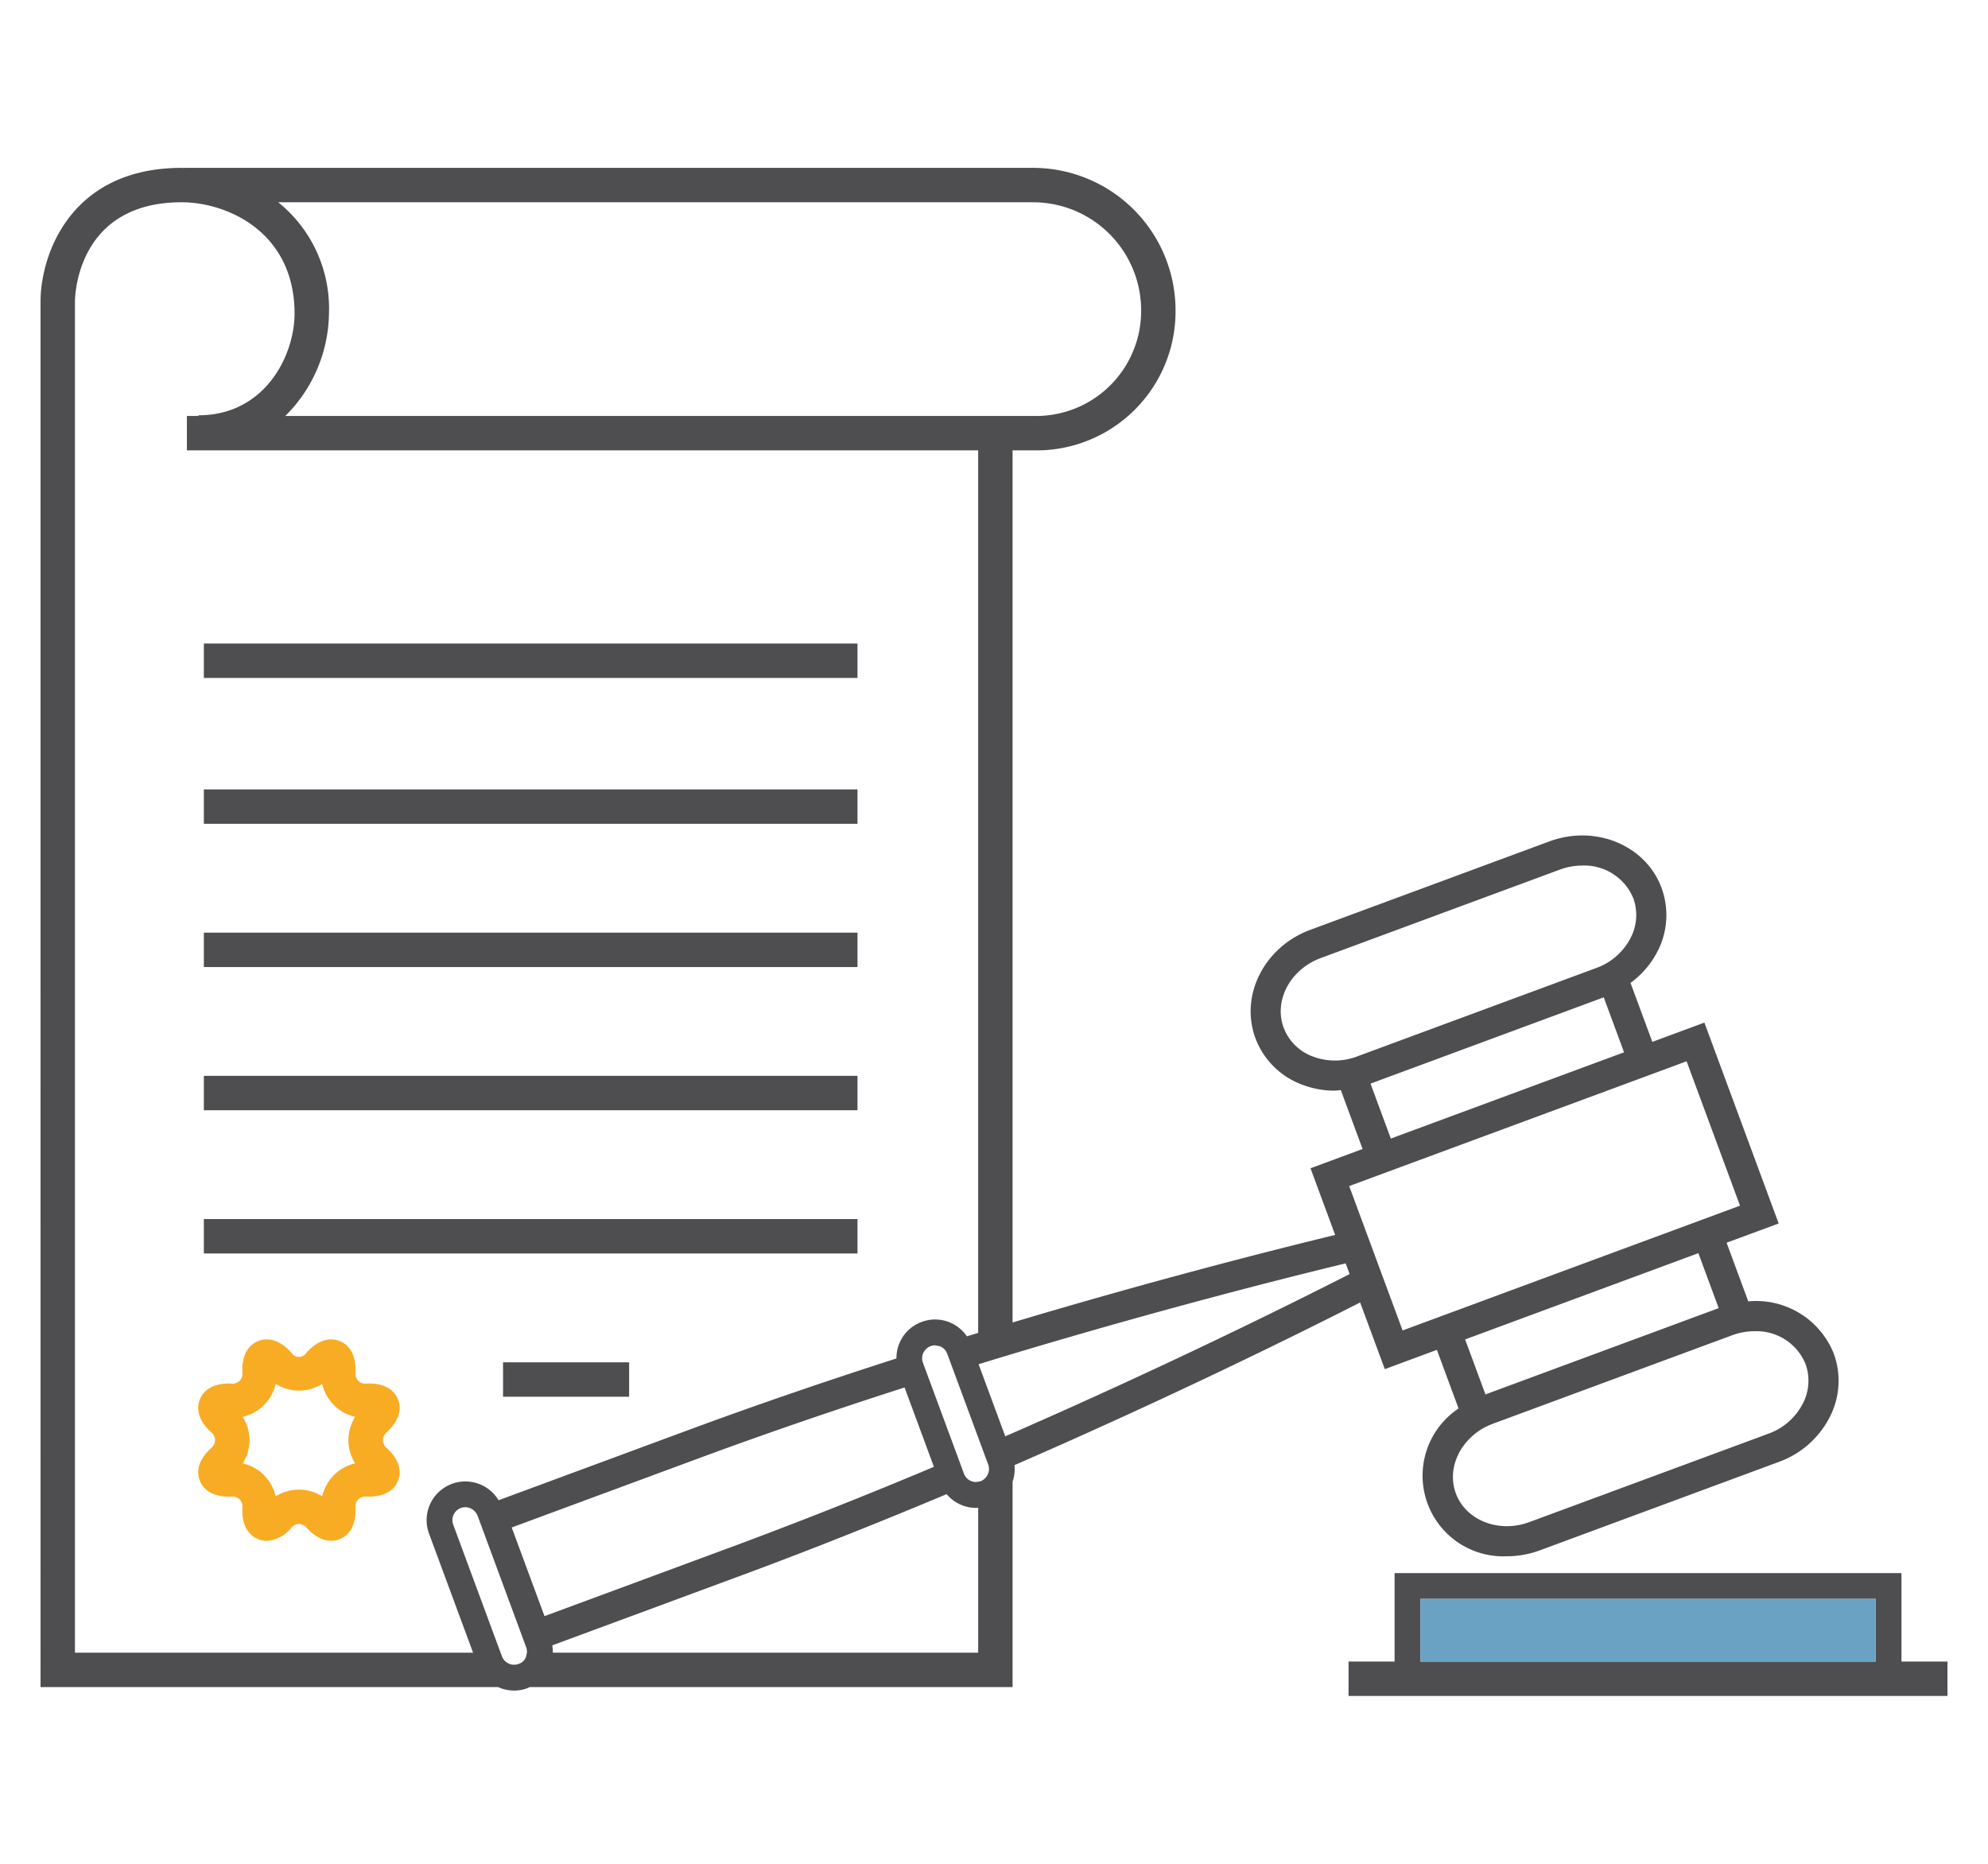 <svg xmlns="http://www.w3.org/2000/svg" data-name="Layer 1" viewBox="0 0 226.772 212.598"><path fill="#4e4e50" d="M23.253 90.043h74.562v3.925H23.253zM23.253 73.406h74.562v3.925H23.253zM23.253 106.381h74.562v3.925H23.253zM23.253 122.719h74.562v3.925H23.253zM23.253 139.056h74.562v3.924H23.253zM57.383 155.394h14.382v3.924H57.383z"/><path fill="#4e4e50" d="M157.964 156.173l5.943-2.196 2.472 6.687a9.203 9.203 0 005.52 16.855 10.845 10.845 0 003.748-.674l27.268-10.089a10.531 10.531 0 005.749-5.006 9.024 9.024 0 00.515-7.349 9.538 9.538 0 00-9.753-5.958l-2.474-6.688 5.943-2.196-8.473-22.913-5.941 2.198-2.487-6.727a10.259 10.259 0 003.025-3.486 9.02 9.02 0 00.516-7.347c-1.8-4.869-7.537-7.254-12.798-5.308l-27.267 10.086c-5.254 1.941-8.064 7.483-6.265 12.355a9.018 9.018 0 005.175 5.246 10.273 10.273 0 003.853.745c.236 0 .476-.048.714-.065l2.485 6.72-5.942 2.198 2.812 7.605c-7.381 1.79-20.8 5.203-36.797 9.986V51.374h2.556a15.856 15.856 0 0016.034-16.02 16.261 16.261 0 00-16.281-16.206H21.073v.013c-.116-.001-.238-.013-.352-.013-12.734 0-16.098 9.982-16.098 15.26l.001 158.034h52.198a4.381 4.381 0 003.352.12c.087-.031.163-.082.248-.12h55.083v-23.446a4.36 4.36 0 00.22-1.874c17.527-7.623 31.932-14.74 39.427-18.552zm-46.383 12.834a1.403 1.403 0 01-.326.038 1.438 1.438 0 01-1.296-.955l-.115-.303-.596-1.615-3.256-8.803-.598-1.618-.112-.305a1.467 1.467 0 01.042-1.127 1.493 1.493 0 01.318-.438 1.447 1.447 0 011.026-.422 1.645 1.645 0 01.187.04 1.492 1.492 0 01.429.095 1.47 1.47 0 01.768.828l.164.443.599 1.618 2.766 7.48.386 1.045.598 1.617.164.444a1.46 1.46 0 01-.292 1.471 1.437 1.437 0 01-.581.424 1.533 1.533 0 01-.275.043m-57.61 3.222a1.498 1.498 0 01.506.662l5.547 15.016a1.449 1.449 0 01.084.612 1.26 1.26 0 01-.047.192 1.275 1.275 0 01-.907 1.088l-.002.004a1.48 1.48 0 01-1.895-.873l-.154-.411-5.402-14.6a1.471 1.471 0 012.27-1.69m6.27 7.062l-1.87-5.055 21.304-7.88c7.955-2.943 15.893-5.645 23.511-8.092l3.346 9.053a574.77 574.77 0 01-23.118 9.154l-21.302 7.877zm55.264-15.82c-.276.122-.555.243-.834.365l-3.041-8.223q1.96-.604 3.875-1.178c16.642-5 30.604-8.539 37.997-10.326l.451 1.22c-7.182 3.658-21.244 10.624-38.448 18.142m35.156-54.19l27.269-10.085a7.422 7.422 0 012.573-.465 6.038 6.038 0 015.813 3.744 5.636 5.636 0 01-.348 4.58 7.103 7.103 0 01-3.889 3.365l-27.267 10.083a7.113 7.113 0 01-5.14-.023 5.624 5.624 0 01-3.246-3.256c-1.142-3.092.758-6.656 4.235-7.943m32.278 4.483l2.318 6.27-26.605 9.838-2.317-6.267zm-24.705 19.925l1.61-.595 26.606-9.838 1.61-.597 1.61-.594 2.721-1.007 6.092 16.47-2.722 1.006-1.61.595-1.61.596-26.605 9.839-1.61.596-1.612.595-2.719 1.006-1.764-4.768-.601-1.623-.6-1.622-.163-.441-.6-1.626-.601-1.62-1.763-4.77 2.72-1.006zm41.913 18.16a6.038 6.038 0 015.813 3.743 5.64 5.64 0 01-.348 4.58 7.112 7.112 0 01-3.888 3.365l-27.266 10.083c-3.485 1.29-7.242-.185-8.39-3.276-1.14-3.092.757-6.655 4.231-7.943l27.286-10.09a7.437 7.437 0 012.562-.463m-20.773 3.535l-9.927 3.674v-.002l-2.32-6.27 26.606-9.84 2.32 6.271zm-61.56-132.31a12.333 12.333 0 0112.356 12.28 11.975 11.975 0 01-12.11 12.096H32.543a16.762 16.762 0 004.983-11.686 15.565 15.565 0 00-5.785-12.69zM8.55 188.518V34.408c0-.462.137-11.335 12.17-11.335 5.178 0 12.879 3.38 12.879 12.69 0 4.82-3.4 11.608-10.955 11.608v.078H21.32v3.925h90.26v100.663l-1.288.395a4.378 4.378 0 00-5.16-1.642 4.38 4.38 0 00-2.874 4.166c-7.702 2.472-15.73 5.203-23.775 8.18l-21.612 7.992a4.418 4.418 0 00-7.93 3.81l5.024 13.58zm103.031 0H63.058a4.404 4.404 0 00-.061-.837l21.61-7.99c8.047-2.976 15.918-6.126 23.375-9.258a4.378 4.378 0 003.36 1.569c.08 0 .158-.018.24-.022z"/><path fill="#4e4e50" d="M216.901 189.526v-10.088h-57.82v10.088h-5.252v3.925h68.32v-3.925zm-54.877-7.145h51.932v7.145h-51.931z"/><path fill="#69a2c2" d="M162.024 182.381h51.932v7.144h-51.932z"/><path fill="#f8ac23" d="M43.669 164.27a1.182 1.182 0 01.42-.875c1.818-1.648 1.594-3.091 1.297-3.803-.297-.714-1.147-1.896-3.61-1.77a1.109 1.109 0 01-.91-.32 1.192 1.192 0 01-.322-.917c.124-2.448-1.055-3.31-1.77-3.605-.71-.293-2.157-.52-3.805 1.303a1.014 1.014 0 01-1.743-.001c-1.644-1.82-3.087-1.595-3.803-1.302-.712.296-1.893 1.157-1.77 3.605a1.179 1.179 0 01-.322.918 1.167 1.167 0 01-.912.32c-2.442-.114-3.313 1.057-3.607 1.769-.297.715-.521 2.158 1.3 3.803a1.124 1.124 0 010 1.748c-1.82 1.644-1.597 3.086-1.3 3.801.294.714 1.168 1.873 3.607 1.77a1.151 1.151 0 01.912.321 1.174 1.174 0 01.323.915c-.124 2.45 1.057 3.314 1.77 3.608a2.672 2.672 0 001.004.2 3.798 3.798 0 002.796-1.5 1.18 1.18 0 01.874-.419h.002a1.177 1.177 0 01.872.417c1.642 1.817 3.087 1.595 3.802 1.302.713-.294 1.894-1.157 1.77-3.611a1.119 1.119 0 011.235-1.234c2.454.098 3.314-1.055 3.607-1.769.297-.715.521-2.157-1.3-3.8a1.187 1.187 0 01-.417-.874m-3.158 2.654a4.988 4.988 0 00-3.756 3.757 5.021 5.021 0 00-2.655-.767h-.002a5.048 5.048 0 00-2.653.764 4.99 4.99 0 00-3.756-3.754 4.982 4.982 0 00-.002-5.31 4.988 4.988 0 003.758-3.756 5.034 5.034 0 002.653.767h.002a5.044 5.044 0 002.656-.767 4.985 4.985 0 003.755 3.756 4.978 4.978 0 000 5.31"/></svg>